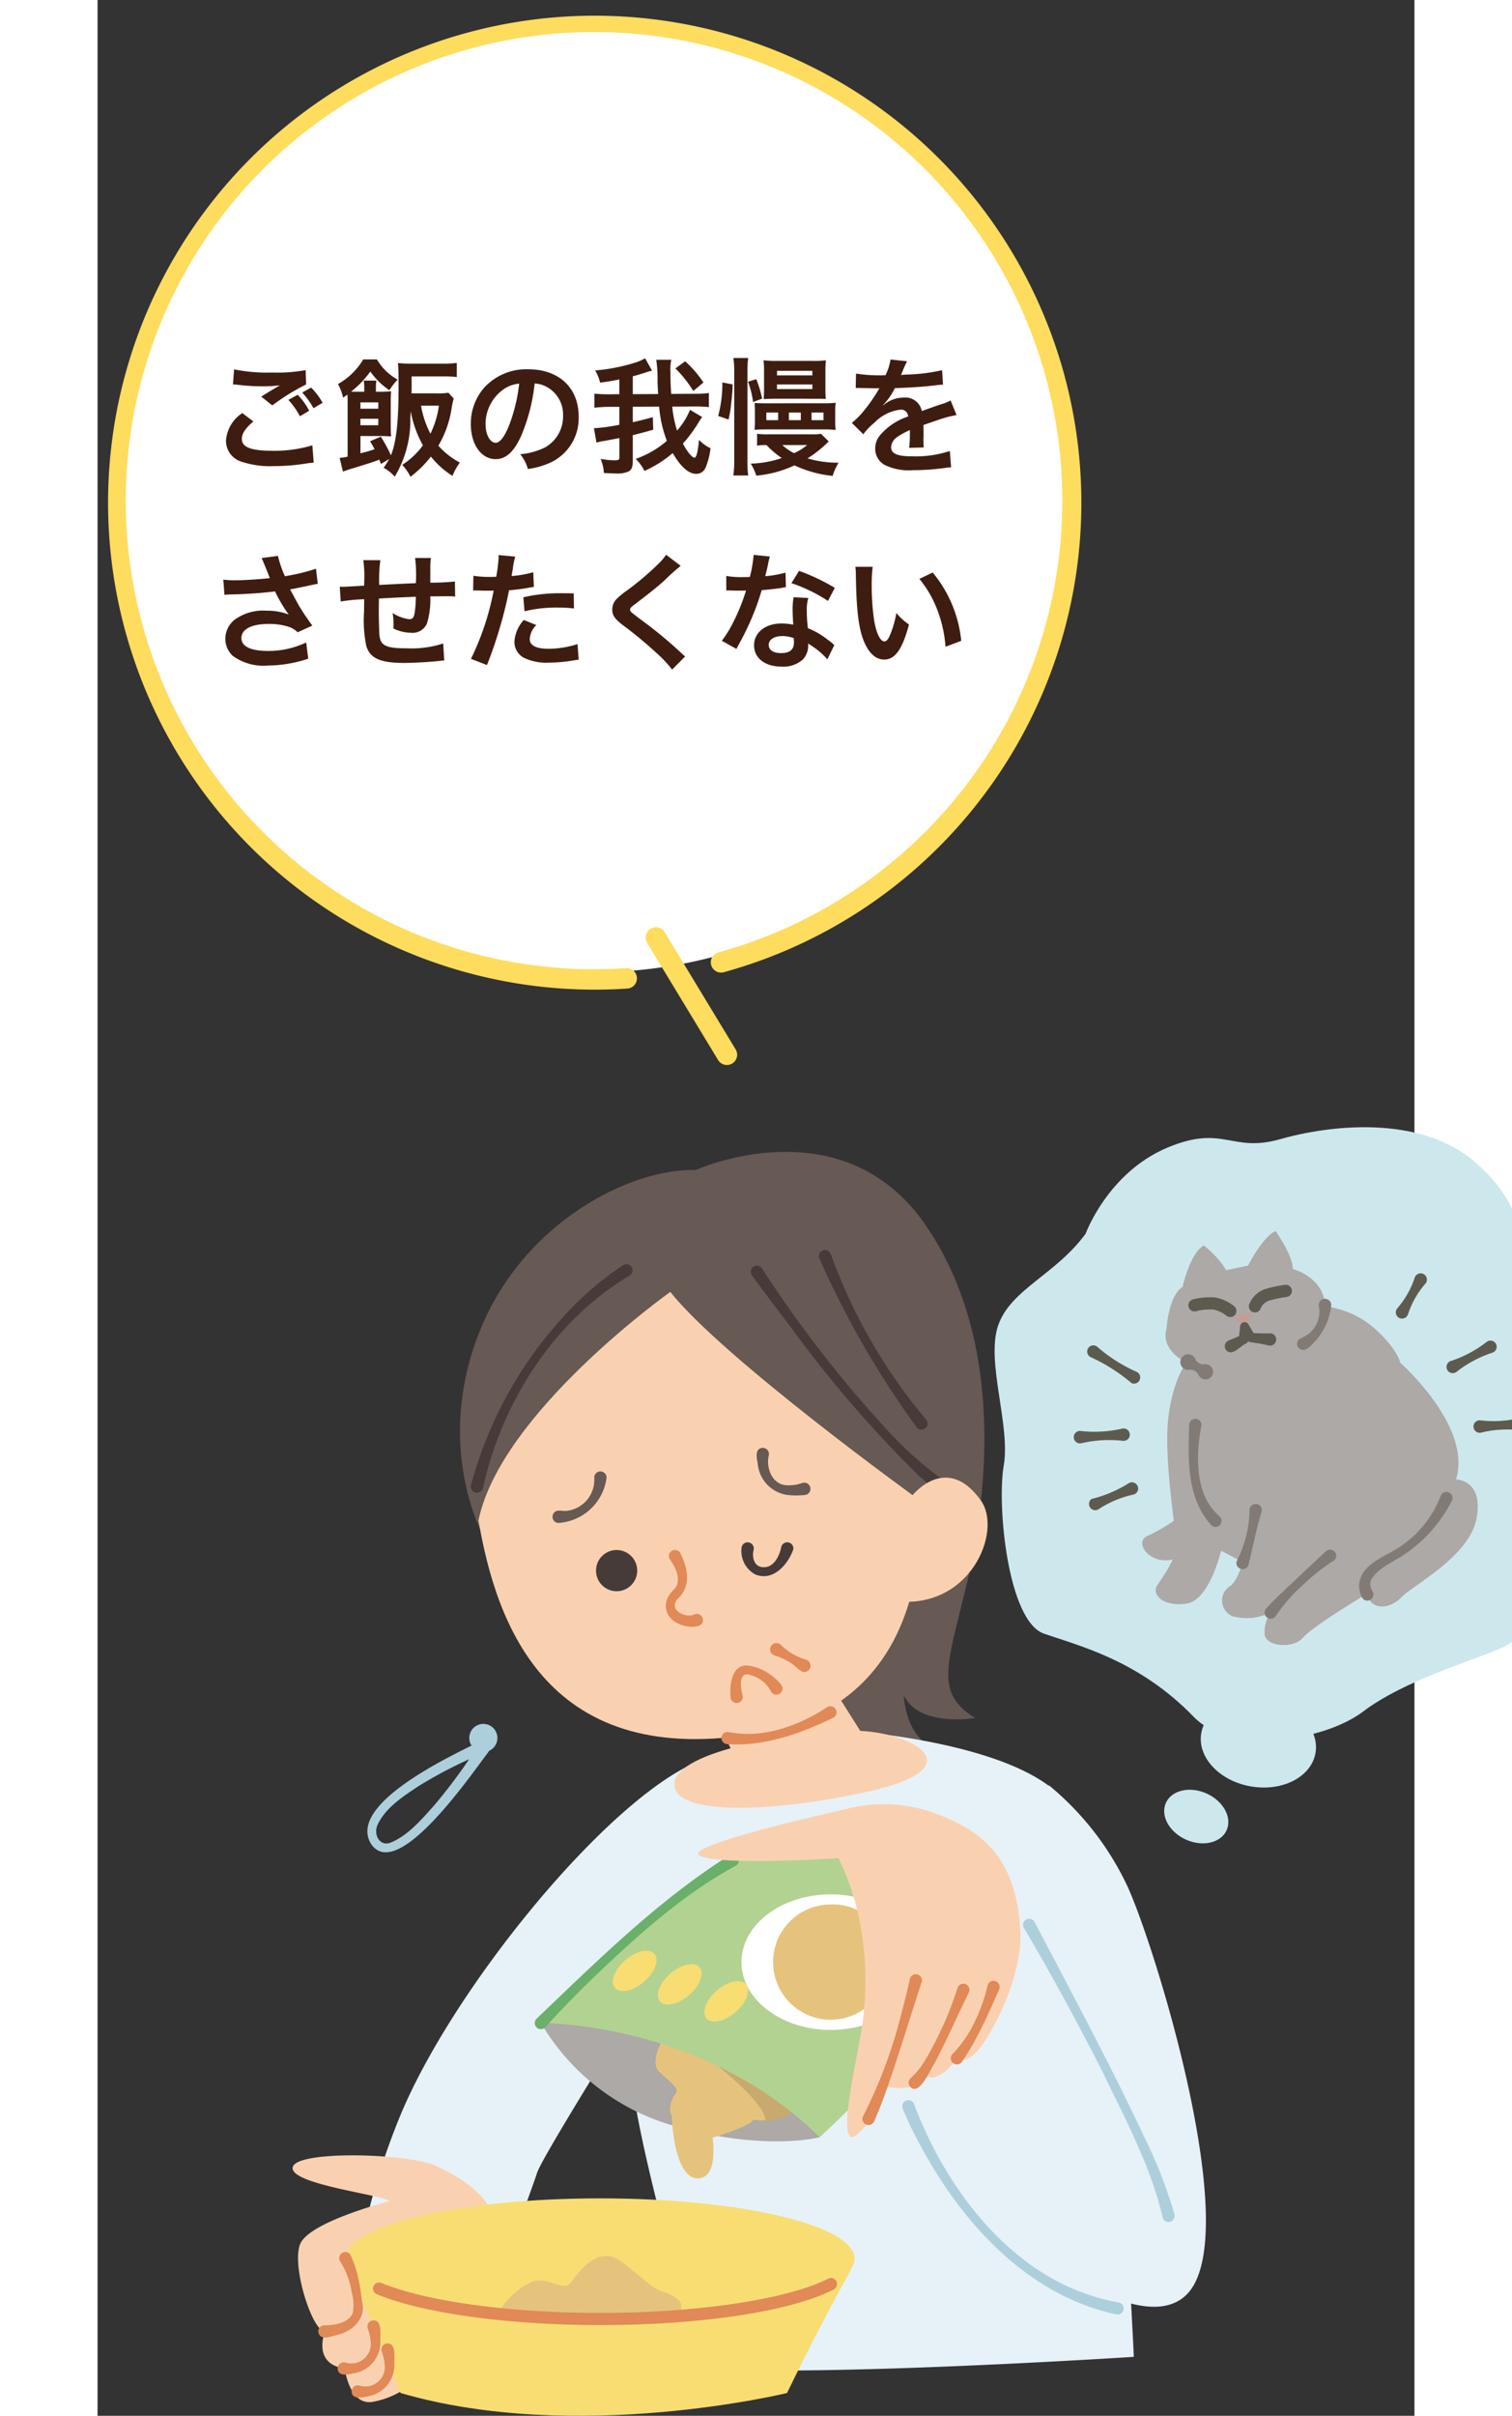 <svg xmlns="http://www.w3.org/2000/svg" xmlns:xlink="http://www.w3.org/1999/xlink" width="155" height="247.485" viewBox="0 0 135 247.485">
  <rect x="0" y="0" width="135" height="247.485" fill="#333333" stroke="none"/>
  <defs>
    <clipPath id="clip-path">
      <rect id="長方形_207" data-name="長方形 207" width="101.587" height="110.476" fill="#fff" stroke="#707070" stroke-width="1"/>
    </clipPath>
    <clipPath id="clip-path-2">
      <rect id="長方形_479" data-name="長方形 479" width="135" height="132.009" fill="none"/>
    </clipPath>
  </defs>
  <g id="lineup_img_04" transform="translate(-1030 -3009.515)">
    <g id="グループ_984" data-name="グループ 984" transform="translate(1030 3009.515)">
      <g id="マスクグループ_24" data-name="マスクグループ 24" transform="translate(0 0)" clip-path="url(#clip-path)">
        <g id="e1083_1" transform="matrix(0.998, -0.07, 0.07, 0.998, -20.019, -10.557)">
          <ellipse id="楕円形_24" data-name="楕円形 24" cx="48.568" cy="48.569" rx="48.568" ry="48.569" transform="translate(84.123 132.692) rotate(-150)" fill="#fff"/>
          <g id="グループ_463" data-name="グループ 463" transform="translate(16.354 16.725)">
            <path id="パス_725" data-name="パス 725" d="M49.99,97.878a1.051,1.051,0,0,1,0,2.1A49.865,49.865,0,1,1,59.913,99a1.051,1.051,0,1,1-.415-2.061h0a47.983,47.983,0,1,0-9.508.943Z" transform="translate(0 0)" fill="#fedc5e"/>
            <path id="パス_726" data-name="パス 726" d="M1.987.571,8.4,13.048a1.052,1.052,0,1,1-1.87.962L.117,1.533A1.052,1.052,0,0,1,1.987.571Z" transform="translate(52.159 93.892)" fill="#fedc5e"/>
          </g>
        </g>
      </g>
      <path id="パス_3073" data-name="パス 3073" d="M-36.413-8.242c.182.013.221.013.481.039a20.5,20.5,0,0,0,2.379.156,13.858,13.858,0,0,0,1.95-.1c-.6.351-1.235.728-1.911,1.157l1.131.9a22.532,22.532,0,0,1,3.471-2.145l-.052-1.469a16.122,16.122,0,0,1-3.432.247,17.05,17.05,0,0,1-3.9-.325Zm.962,2.938A3.68,3.68,0,0,0-37.128-2.47,2.244,2.244,0,0,0-35.464-.3a9.3,9.3,0,0,0,3.25.429,20.978,20.978,0,0,0,3.51-.3c.273-.026.351-.039.572-.052L-28.275-2a13.388,13.388,0,0,1-4.082.559c-2.2,0-3.146-.364-3.146-1.209,0-.559.364-1.1,1.183-1.794Zm4.719-1.352a8.055,8.055,0,0,1,1.183,1.677l.949-.559a6.371,6.371,0,0,0-1.183-1.638Zm3.51.3A7.061,7.061,0,0,0-28.4-7.917l-.91.507A8.714,8.714,0,0,1-28.158-5.8ZM-20.4-.6a6.453,6.453,0,0,1-.572.9,3.971,3.971,0,0,1,1.144.91,11.211,11.211,0,0,0,1.6-6.019c.013-.143.013-.377.039-.676A11.224,11.224,0,0,0-16.939-2a7.843,7.843,0,0,1-2.119,2,5.349,5.349,0,0,1,.845,1.222A11.278,11.278,0,0,0-16.12-.845a8.955,8.955,0,0,0,2.21,1.976,6.51,6.51,0,0,1,.754-1.365,7.807,7.807,0,0,1-2.2-1.729A10.633,10.633,0,0,0-14-5.772a6.49,6.49,0,0,1,.221-1.014l-.546-.6a7.721,7.721,0,0,1-1.3.065h-2.483c.013-.494.013-.6.013-1.053v-.689h3.25c.546,0,.975.026,1.378.065v-1.443a10.91,10.91,0,0,1-1.443.078H-18.1c-.546,0-.949-.026-1.4-.065.052.572.065,1.092.065,2.34,0,3.679-.221,5.694-.78,7.111a16.188,16.188,0,0,0-1.04-1.911l-1.1.468c.247.429.338.572.468.819a14.841,14.841,0,0,1-1.456.416V-2.951h2.119c.351,0,.689.013,1.027.039-.026-.312-.039-.572-.039-1.079V-6.5c0-.468.013-.728.039-1.04a8.9,8.9,0,0,1-1.092.052h-.468v-.481a3.263,3.263,0,0,1,.052-.663h-1.3a3.467,3.467,0,0,1,.052.65v.494h-.728c-.273,0-.4,0-.624-.013a9.774,9.774,0,0,0,1.846-1.885c.026-.039.078-.091.13-.169a7.587,7.587,0,0,0,1.95,1.911,7.056,7.056,0,0,1,.845-1.092A5.589,5.589,0,0,1-21.658-10.8h-1.4a6.993,6.993,0,0,1-2.587,2.522,5.265,5.265,0,0,1,.52,1.391c.221-.143.3-.208.442-.312.026.325.026.559.026.9v5.46a7.432,7.432,0,0,1-.819.13l.338,1.4c.663-.234.663-.234,1.1-.364,1.859-.572,1.859-.572,2.626-.858.091.221.091.221.169.442Zm5.1-5.46a9.332,9.332,0,0,1-.871,2.873,9.942,9.942,0,0,1-.962-2.873Zm-8.047.312V-6.4h1.833v.65Zm0,1.027h1.833v.663h-1.833ZM-5.486-8.333a2.841,2.841,0,0,1,1.313.39,3.221,3.221,0,0,1,1.6,2.886,3.64,3.64,0,0,1-1.807,3.25,6.909,6.909,0,0,1-2.587.715A4.147,4.147,0,0,1-6.175.429,8.5,8.5,0,0,0-4.134-.117,5.008,5.008,0,0,0-.975-4.966C-.975-7.891-3-9.789-6.123-9.789A5.836,5.836,0,0,0-10.6-7.969a5.584,5.584,0,0,0-1.43,3.783c0,2.093,1.066,3.6,2.548,3.6,1.066,0,1.9-.767,2.639-2.444A18.807,18.807,0,0,0-5.486-8.333Zm-1.586.013A17.133,17.133,0,0,1-8.151-3.926c-.468,1.118-.91,1.664-1.339,1.664-.572,0-1.027-.845-1.027-1.911a4.352,4.352,0,0,1,1.768-3.51A3.309,3.309,0,0,1-7.072-8.32ZM10.439-5.642A7.2,7.2,0,0,1,9.113-3.51a11.921,11.921,0,0,1-.494-2.457l2.249-.013a12.88,12.88,0,0,1,1.508.065V-7.358a10.2,10.2,0,0,1-1.391.078l-2.47.013c-.065-.91-.078-1.495-.078-2.275a4.064,4.064,0,0,1,.091-1.222H6.981a13.572,13.572,0,0,1,.13,2.249c.026.559.039.845.065,1.261l-2.6.013V-9.074c.429-.1.624-.169,1.287-.377a4.722,4.722,0,0,1,.689-.195L5.837-10.92a4.41,4.41,0,0,1-1.04.455,18.633,18.633,0,0,1-4.082.793,4.265,4.265,0,0,1,.507,1.248c.923-.117,1.352-.2,1.976-.325v1.508l-1.053.013A14.711,14.711,0,0,1,.637-7.293V-5.85a13.941,13.941,0,0,1,1.508-.091H3.2v1.833a18.189,18.189,0,0,1-2.509.351h-.1l.26,1.482a4.944,4.944,0,0,1,.832-.182c.364-.065.975-.182,1.521-.286V-.78c0,.247-.078.312-.442.312a7.436,7.436,0,0,1-1.17-.091L1.274-.611A4.163,4.163,0,0,1,1.612.832c.39.026,1,.052,1.235.052a2.8,2.8,0,0,0,1.3-.208c.325-.182.429-.468.429-1.131V-3.042C5.2-3.2,5.59-3.289,6.669-3.6L6.63-4.888c-.923.26-1.313.351-2.054.52V-5.954l2.7-.013a12.522,12.522,0,0,0,.793,3.51,9.8,9.8,0,0,1-3.2,1.846,4.4,4.4,0,0,1,.9,1.235,11.842,11.842,0,0,0,2.9-1.833C9.49.2,10.3.923,11.076.923a1.026,1.026,0,0,0,.962-.637A7.415,7.415,0,0,0,12.545-1.7a3.951,3.951,0,0,1-1.183-.858c-.117,1.248-.26,1.82-.468,1.82-.247,0-.754-.624-1.183-1.443a13.672,13.672,0,0,0,1.534-2.041,7.706,7.706,0,0,1,.442-.676ZM8.944-9.88a12.461,12.461,0,0,1,1.833,2.314l1.04-.871a11.026,11.026,0,0,0-1.872-2.171Zm14.924,6.7a5.314,5.314,0,0,1-.975.052H18.33a7.118,7.118,0,0,1-1.014-.052v1.209a6.1,6.1,0,0,1,.975-.052A8.565,8.565,0,0,0,19.851-.7a10.523,10.523,0,0,1-3.185.572,5.719,5.719,0,0,1,.572,1.235A11.66,11.66,0,0,0,21.151.052a11.947,11.947,0,0,0,3.913,1.079,6.553,6.553,0,0,1,.6-1.352A10.815,10.815,0,0,1,22.49-.663,12.208,12.208,0,0,0,24.661-2.4ZM22.451-2.028a5.92,5.92,0,0,1-1.339.832A5.256,5.256,0,0,1,19.9-2.028Zm-8.06-2.613a10.576,10.576,0,0,0,.273-1.7,15.151,15.151,0,0,0,.143-1.9l-1.053-.2a12.409,12.409,0,0,1-.429,3.432Zm2.015,5.733a10.258,10.258,0,0,1-.078-1.378V-9.568a10.124,10.124,0,0,1,.078-1.378H14.885a8.632,8.632,0,0,1,.091,1.378V-.481a11.153,11.153,0,0,1-.091,1.573Zm6.773-7.865c.572,0,.741,0,1.183.026a9.988,9.988,0,0,1-.039-1.027V-9.646a8.864,8.864,0,0,1,.052-1.066,8.767,8.767,0,0,1-1.352.065H19.305a9.8,9.8,0,0,1-1.326-.065A8.982,8.982,0,0,1,18.031-9.7v1.95c0,.351-.013.624-.039,1.014.351-.026.767-.039,1.2-.039Zm-3.822-2.86h3.627v.468H19.357Zm0,1.4h3.627v.468H19.357ZM18.109-6.305c-.468,0-.7-.013-1.053-.039a7.814,7.814,0,0,1,.039.884v1a7.879,7.879,0,0,1-.039.871c.338-.026.624-.039,1.053-.039h6.175a9.038,9.038,0,0,1,1.092.052,5.758,5.758,0,0,1-.052-.936v-.9a6.481,6.481,0,0,1,.052-.949,10.1,10.1,0,0,1-1.235.052Zm1.365,1.729H18.265v-.78h1.209Zm2.327,0H20.579v-.78H21.8Zm1.1,0v-.78h1.222v.78Zm-5.07-2.21a10.6,10.6,0,0,0-.6-1.989l-.845.26a9.287,9.287,0,0,1,.52,2.08ZM27.43-7.865a1.436,1.436,0,0,1,.208-.013c.117,0,.117,0,.364.013.286,0,1.43.026,1.638.026,0,0,.169-.013.221-.013a.636.636,0,0,0-.1.169A17.218,17.218,0,0,1,28.2-5.46,7.964,7.964,0,0,1,27.027-4.3l1.183,1.17a5.845,5.845,0,0,1,1.131-1.183,4.395,4.395,0,0,1,2.665-1.339.714.714,0,0,1,.793.7A6.359,6.359,0,0,0,30-3.12a2.072,2.072,0,0,0-.572,1.443A1.885,1.885,0,0,0,30.381,0a5.583,5.583,0,0,0,2.9.546A23.579,23.579,0,0,0,36.608.312a3.83,3.83,0,0,1,.6-.052l-.13-1.677a11.3,11.3,0,0,1-3.822.546c-1.573,0-2.2-.273-2.2-.949a1.369,1.369,0,0,1,.676-1.066,7.9,7.9,0,0,1,1.248-.676v.312A10.291,10.291,0,0,1,32.9-1.742l1.508-.039a5.338,5.338,0,0,1-.039-.689c0-.091,0-.208.013-.429v-.52c0-.182,0-.182-.013-.52v-.143q1.677-.585,1.95-.663A11.475,11.475,0,0,1,37.765-5.1l-.611-1.5a4.061,4.061,0,0,1-.962.39q-.488.156-1.989.7a1.71,1.71,0,0,0-1.859-1.378,3.143,3.143,0,0,0-1.833.585c-.169.13-.169.13-.26.2l-.013-.026a6.727,6.727,0,0,0,1.2-1.729c1.313-.039,2.964-.143,3.913-.26.663-.078.663-.078,1.027-.1L36.283-9.7a17.562,17.562,0,0,1-3.406.442c-.715.039-.715.039-.819.052.026-.052.052-.091.117-.234a9.933,9.933,0,0,1,.52-1.17l-1.7-.182a5.148,5.148,0,0,1-.52,1.612,15.71,15.71,0,0,1-3.016-.169ZM-37.284,13.318a4.885,4.885,0,0,1,.572-.039,45.3,45.3,0,0,0,4.615-.312,14.376,14.376,0,0,0,1.4,2.366,6.039,6.039,0,0,0-2.249-.39,4.969,4.969,0,0,0-3.315.936,2.529,2.529,0,0,0-.936,1.937,2.425,2.425,0,0,0,.767,1.755,5.364,5.364,0,0,0,3.614.988,13.42,13.42,0,0,0,4.121-.7l-.208-1.664a9.032,9.032,0,0,1-3.913.871c-1.768,0-2.73-.468-2.73-1.313,0-.923,1.04-1.456,2.808-1.456a6.515,6.515,0,0,1,2.054.3,2.3,2.3,0,0,1,.9.559l1.508-.689c-.455-.611-1.027-1.456-1.378-2.054-.13-.234-.429-.78-.9-1.651q1.619-.312,1.911-.39c.442-.091.585-.13.923-.182L-27.9,10.64a19.781,19.781,0,0,1-3.185.767,10.892,10.892,0,0,1-.715-2.08l-1.677.221c.065.1.624,1.482.845,2.054-.806.1-2.535.221-3.51.221a8.913,8.913,0,0,1-1.261-.065ZM-14.859,18.3a10.572,10.572,0,0,1-3.757.494c-2.119,0-2.678-.273-2.782-1.365-.026-.26-.065-1.677-.065-2.353V14.8c.013-.689.013-.689.013-.754v-.351c1.807-.1,1.807-.1,3.783-.182a11.2,11.2,0,0,1-.117,1.625c-.078.507-.221.676-.559.676a4.032,4.032,0,0,1-1.7-.637,6.92,6.92,0,0,1,.091,1.066c0,.182,0,.26-.013.52a4.261,4.261,0,0,0,1.859.442,1.584,1.584,0,0,0,1.586-.975,8.311,8.311,0,0,0,.338-2.756c.611,0,1.352-.013,1.807-.013a4.558,4.558,0,0,1,.741.039l-.026-1.547a25.068,25.068,0,0,1-2.522.117V10.445a5.925,5.925,0,0,1,.065-.9h-1.625a14.06,14.06,0,0,1,.078,2.574c-1.937.091-1.937.091-3.757.182a15.144,15.144,0,0,1,.117-2.535h-1.742a12.827,12.827,0,0,1,.091,2.21c0,.078,0,.2-.013.4-1.287.078-2,.117-2.119.117-.065,0-.195,0-.377-.013l.1,1.521a17.755,17.755,0,0,1,2.405-.234c-.013,1.014-.013,1.066-.013,1.261a12.87,12.87,0,0,0,.234,3.549c.39,1.248,1.443,1.716,3.874,1.716.858,0,2.574-.091,3.523-.195.442-.052.442-.052.585-.065Zm3.068-5.421a1.941,1.941,0,0,1,.247-.013c.1,0,.286,0,.52.013s.351.013.416.013h.754a1.1,1.1,0,0,0,.169-.013,27.775,27.775,0,0,1-2.327,6.994l1.638.637a44.075,44.075,0,0,0,1.456-4.3c.338-1.183.663-2.561.806-3.367a17.722,17.722,0,0,0,2.132-.273c.312-.052.312-.052.416-.065L-5.629,11a10.789,10.789,0,0,1-2.223.39c.052-.3.065-.377.13-.741A7.387,7.387,0,0,1-7.475,9.4l-1.716-.156a1.764,1.764,0,0,1,.013.234,15.779,15.779,0,0,1-.247,1.989c-.3.013-.442.013-.6.013a10.343,10.343,0,0,1-1.742-.117Zm10.309.286c-.819-.013-.936-.013-1.287-.013a16.683,16.683,0,0,0-3.874.416l.117,1.43a14.03,14.03,0,0,1,3.432-.377,13.533,13.533,0,0,1,1.638.091ZM-6.6,15.892a3.666,3.666,0,0,0-.962,2.249,1.878,1.878,0,0,0,.923,1.6,5.279,5.279,0,0,0,2.613.52,15.128,15.128,0,0,0,2.418-.208c.3-.052.4-.065.637-.091l-.117-1.6a9.949,9.949,0,0,1-2.951.481c-1.3,0-1.95-.338-1.95-1a2.157,2.157,0,0,1,.676-1.43ZM7.995,9.21a6.444,6.444,0,0,1-.949,1.079,29.137,29.137,0,0,1-3,2.535A7.972,7.972,0,0,0,2.9,13.76a1.519,1.519,0,0,0-.429,1.053c0,.6.234.949,1.092,1.612a41.232,41.232,0,0,1,3.354,2.769,12.557,12.557,0,0,1,1.69,1.781l1.339-1.352a3.241,3.241,0,0,1-.377-.325,43.7,43.7,0,0,0-4.1-3.393c-1.144-.858-1.17-.884-1.17-1.079,0-.143.091-.247.494-.546,1.521-1.157,2.431-1.885,3.094-2.5a19.832,19.832,0,0,1,1.6-1.43Zm8.97.013a13.281,13.281,0,0,1-.39,2.262c-.286.013-.507.013-.663.013a9.026,9.026,0,0,1-1.755-.117v1.482l.689.013c.273.013.351.013.52.013s.234,0,.819-.013a20,20,0,0,1-1.222,3.068,11.833,11.833,0,0,1-1.261,2.08l1.5.832c.078-.156.078-.156.247-.468.494-.91.611-1.144.91-1.781a24.953,24.953,0,0,0,1.43-3.77c.806-.065,1.6-.156,2.067-.234a2.535,2.535,0,0,1,.416-.065l-.039-1.495a11.151,11.151,0,0,1-2.08.364c.143-.572.208-.832.273-1.144a6.508,6.508,0,0,1,.208-.871Zm8.32,3.38a20.521,20.521,0,0,0-3.666-1.742l-.78,1.261a15.911,15.911,0,0,1,3.744,1.82Zm-.052,5.863a2.327,2.327,0,0,1-.195-.182,4.793,4.793,0,0,0-.455-.351,8.122,8.122,0,0,0-2.054-1.2,13.8,13.8,0,0,1-.117-1.781,4.333,4.333,0,0,1,.156-1.313l-1.508-.078a6.9,6.9,0,0,0-.1,1.313c0,.39.026.9.065,1.495a6.457,6.457,0,0,0-1.209-.117c-1.651,0-2.808.923-2.808,2.236s1.118,2.184,2.834,2.184A3,3,0,0,0,22,19.948a2.077,2.077,0,0,0,.559-1.378c0-.052-.013-.143-.026-.26a7.862,7.862,0,0,1,1.989,1.612Zm-4.16-.715s.026.312.026.442c0,.728-.429,1.092-1.313,1.092-.806,0-1.274-.312-1.274-.845s.546-.9,1.391-.9A3.277,3.277,0,0,1,21.073,17.751Zm6.318-7.306a6.212,6.212,0,0,1,.052.832c.052,3.6.286,5.486.819,6.786.52,1.248,1.222,1.885,2.093,1.885,1.1,0,1.859-1.053,2.535-3.588a6.417,6.417,0,0,1-1.3-1.183A9.584,9.584,0,0,1,30.9,17.53c-.156.364-.338.559-.533.559-.416,0-.832-.832-1.053-2.184a24.328,24.328,0,0,1-.247-3.484,15.113,15.113,0,0,1,.1-1.976Zm6.565,1.235a11.347,11.347,0,0,1,1.846,3.2,13.179,13.179,0,0,1,.832,3.757l1.612-.611a12.961,12.961,0,0,0-2.925-6.994Z" transform="translate(50.294 47.621)" fill="#3e1d10"/>
    </g>
    <g id="グループ_1274" data-name="グループ 1274" transform="translate(1050 3124.991)">
      <g id="グループ_1273" data-name="グループ 1273" clip-path="url(#clip-path-2)">
        <path id="パス_2819" data-name="パス 2819" d="M29.809,43.327s-5.1-9.115-.326-20.966C33.981,11.191,44.969,5.7,51.6,5.9c0,0,15.009-6.822,23.585,5.653s6.043,29.239,4.094,37.231-3.119,10.72.975,13.254c0,0-5.729.991-7.316-2.313,0,0,.164,4.445,3.292,5.432,0,0-7.047.665-10.272-.984S43.966,58.9,43.966,58.9Z" transform="translate(-10.288 -1.513)" fill="#675953"/>
        <path id="パス_2820" data-name="パス 2820" d="M61.094,98.914s17.107,1.2,21.9,7.2,7.048,56.919,7.048,56.919-31.325,2.033-44.087,1.2c0,0-8.617-27.225-7.788-35.678,0,0-8.744,13.976-9.281,15.579-1.165,3.479-4.509,12.151-4.509,12.151l-14.219-.881a72.319,72.319,0,0,1,4.475-16.574c5.3-13.259,21.554-33.151,30.914-36.862s15.543-3.061,15.543-3.061" transform="translate(-3.81 -37.065)" fill="#e6f2f7"/>
        <path id="パス_2821" data-name="パス 2821" d="M50.139,26.992S32.756,39.328,30.478,50.4C32.315,61.138,37.6,76.093,59.384,72.161c18.926-3.416,16.19-23.916,16.19-23.916S55.6,33.851,50.139,26.992" transform="translate(-11.426 -10.119)" fill="#fad1b0"/>
        <path id="パス_2822" data-name="パス 2822" d="M81.506,92.136l4.343,6.858s-1.6,3.429-7.316,3.887-6.1-1.592-6.1-1.592l-3.065-6.263Z" transform="translate(-26.005 -34.541)" fill="#fad1b0"/>
        <path id="パス_2823" data-name="パス 2823" d="M71.214,100.051s-9.025,1.577-8.6,4.553,9.843,2.681,19.359.654c12.482-2.658,4.148-6.541-1.221-6.323a62.4,62.4,0,0,0-9.538,1.116" transform="translate(-23.468 -37.086)" fill="#fad1b0"/>
        <path id="パス_2824" data-name="パス 2824" d="M77.34,53.32c-.316,1.326.389,3.079,1.95,3.062a4.125,4.125,0,0,0,1.447-.224.635.635,0,1,1,.256,1.223,8.422,8.422,0,0,1-1.815-.019A3.562,3.562,0,0,1,76.2,54.137c-.1-.528-.321-1.536.5-1.592a.634.634,0,0,1,.641.776" transform="translate(-28.529 -19.698)" fill="#675953"/>
        <path id="パス_2825" data-name="パス 2825" d="M48.153,57.165a5.321,5.321,0,0,1-4.771,4.51.632.632,0,1,1-.2-1.247c.3-.023.6.049.9.021a3.2,3.2,0,0,0,2.826-3.384.63.63,0,1,1,1.246.1" transform="translate(-15.988 -21.146)" fill="#675953"/>
        <path id="パス_2826" data-name="パス 2826" d="M62.7,69.628c.765,1.55,1.129,3.4-.314,4.677-.954,1.171.851,1.981,1.729,1.58a.63.63,0,0,1,.837.306c.381,1.1-1.267,1.039-1.882.846-1.953-.49-2.529-2.357-1.008-3.744.786-.845.178-2.187-.418-3a.628.628,0,1,1,1.056-.669" transform="translate(-22.942 -25.969)" fill="#e18957"/>
        <path id="パス_2827" data-name="パス 2827" d="M71.795,91.456c-.114-1.256.136-3.491,1.889-3.222a5.175,5.175,0,0,1,2.58,1.219c.411.348,1.27,1.026.64,1.593a.633.633,0,0,1-.979-.213,3.36,3.36,0,0,0-2.36-1.7c-.984-.106-.706,1.5-.539,2.1a.631.631,0,1,1-1.231.22" transform="translate(-26.906 -33.07)" fill="#e18957"/>
        <path id="パス_2828" data-name="パス 2828" d="M79.427,84.755a6.249,6.249,0,0,0,2.552,1.489.648.648,0,0,1-.336,1.251c-.535-.286-.93-.8-1.483-1.065a5.675,5.675,0,0,0-1.363-.6.652.652,0,1,1,.63-1.08" transform="translate(-29.354 -31.698)" fill="#e18957"/>
        <path id="パス_2829" data-name="パス 2829" d="M74.851,68.8c-.2.847.1,1.878,1.166,1.768.932-.036,1.5-1.2,1.658-2.027a.631.631,0,0,1,1.243.218c-.568,1.567-2.051,3.284-3.884,2.566a2.724,2.724,0,0,1-1.426-2.662.63.63,0,1,1,1.243.138" transform="translate(-27.595 -25.501)" fill="#463b38"/>
        <path id="パス_2830" data-name="パス 2830" d="M23.87,101.382a.587.587,0,0,0,.519.233,1.441,1.441,0,1,1,.149-.034c-.23.091-.63.263-.863.361a45.458,45.458,0,0,0-6.229,3.22c-1.578,1.055-3.342,2.2-4.145,3.929-.458,1,.233,2.31,1.4,1.8,1.76-.749,3.111-2.345,4.39-3.774a54.923,54.923,0,0,0,3.638-4.806c.287-.429.766-1.139,1.038-1.571l.034-.052.008-.013a.592.592,0,0,0,.066.705m.961-.8a.715.715,0,0,1,0,.8c-.064.091-.192.275-.259.368-1.61,2.087-9.157,13.179-11.9,9.367-2.694-4.113,8.314-9.162,11.191-10.6l.118-.054.059-.027c.031,0-.062,0,.207-.06a.693.693,0,0,1,.578.209" transform="translate(-4.595 -37.626)" fill="#adcfdc"/>
        <path id="パス_2831" data-name="パス 2831" d="M114.534,107.85a29.734,29.734,0,0,1,7.881,9.99c2.53,5.06,12.1,35.3,6.464,41.931s-25.523-10.276-30.164-20.717l12.1-17.567Z" transform="translate(-37.007 -40.432)" fill="#e6f2f7"/>
        <path id="パス_2832" data-name="パス 2832" d="M69.287,157.338s-5.658,1.523-15.128-1.222a23.119,23.119,0,0,1-13.442-10.484,19.708,19.708,0,0,1,17.964.5c9.326,5.182,10.606,11.208,10.606,11.208" transform="translate(-15.264 -53.868)" fill="#aca9a6"/>
        <path id="パス_2833" data-name="パス 2833" d="M60.725,148.225s-2.062,2.955-.825,4.123,2.13,1.718,1.649,2.268-1.512,3.024,1.65,2.956,3.711-.963,6.322-.344a4.907,4.907,0,0,0,4.467-1.443s-9.759-7.491-13.264-7.559" transform="translate(-22.308 -55.568)" fill="#e6c37d"/>
        <path id="パス_2834" data-name="パス 2834" d="M66.769,151.536s6.73,4.928,6.722,7.036c0,0,2.336.155,3.221-1.545a14.221,14.221,0,0,0-9.943-5.49" transform="translate(-25.031 -56.809)" fill="#c8aa6e"/>
        <path id="パス_2835" data-name="パス 2835" d="M60.359,118.7s-15.181,9.668-19.641,16.637c0,0,16.584-.139,28.569,11.706,0,0,13.1-11.846,15.888-19.232s-16.445-12.543-19.65-11.428a29.091,29.091,0,0,0-5.166,2.317" transform="translate(-15.265 -43.574)" fill="#b2d291"/>
        <path id="パス_2836" data-name="パス 2836" d="M39.879,136c6.247-5.96,12.458-12.122,19.792-16.754a.626.626,0,0,1,.666,1.06c-5.647,3.057-10.479,7.494-15.093,11.926-1.53,1.5-3.029,3.046-4.46,4.629a.625.625,0,1,1-.906-.861" transform="translate(-14.879 -44.666)" fill="#6aaf6a"/>
        <path id="パス_2837" data-name="パス 2837" d="M91.895,132.666c0,3.835-4.1,6.944-9.148,6.944S73.6,136.5,73.6,132.666s4.1-6.944,9.149-6.944,9.148,3.109,9.148,6.944" transform="translate(-27.591 -47.132)" fill="#fff"/>
        <path id="パス_2838" data-name="パス 2838" d="M90.585,132.683a5.905,5.905,0,1,1-5.875-5.307,5.613,5.613,0,0,1,5.875,5.307" transform="translate(-29.554 -47.752)" fill="#e6c37d"/>
        <path id="パス_2839" data-name="パス 2839" d="M81.31,111.524s-16.862,3.71-14.614,4.721,14.165.225,14.165.225,4.1,7.163,2.36,17.762c-.533,3.247-2.7,12.366-.449,10.568a10.954,10.954,0,0,0,3.14-4.91s2.567.669,4.029-1.016c1.548.487,3.126-1.96,3.126-1.96s.78.96,2.354-1.063,4.26-7.479,4.108-11.638c-.316-8.652-4.916-10.967-9.3-12.54a15.6,15.6,0,0,0-8.918-.148" transform="translate(-24.926 -41.587)" fill="#fad1b0"/>
        <path id="パス_2840" data-name="パス 2840" d="M99.505,139.625c-.827,2.52-2.629,8.3-3.492,10.714-.418,1.188-.843,2.368-1.382,3.554a.626.626,0,1,1-1.107-.581,48.72,48.72,0,0,0,3.886-10.391c.324-1.2.636-2.406.888-3.619a.626.626,0,1,1,1.208.323" transform="translate(-35.028 -52.036)" fill="#e18957"/>
        <path id="パス_2841" data-name="パス 2841" d="M107.188,141.269c-1.194,2.427-2.26,4.879-3.529,7.269-.42.613-1.488,3.243-2.419,2.457a.632.632,0,0,1,.024-.983,8.331,8.331,0,0,0,1.538-1.965,35.663,35.663,0,0,0,3.223-7.241.627.627,0,1,1,1.162.462" transform="translate(-37.87 -52.623)" fill="#e18957"/>
        <path id="パス_2842" data-name="パス 2842" d="M112.89,140.751c-.807,1.849-1.7,3.869-2.687,5.62-.346.606-.723,1.2-1.124,1.8a.629.629,0,1,1-.955-.808,11.922,11.922,0,0,0,2.233-3.229,16.713,16.713,0,0,0,1.34-3.758.628.628,0,1,1,1.193.378" transform="translate(-40.462 -52.438)" fill="#e18957"/>
        <path id="パス_2843" data-name="パス 2843" d="M120.947,130.028c3.739,7.128,7.918,14.9,11.305,22.151a47.108,47.108,0,0,1,3.048,7.832.626.626,0,1,1-1.23.227c-1.222-5.225-3.929-10.247-6.271-15.1-2.507-4.9-5.135-9.757-7.941-14.494a.625.625,0,1,1,1.089-.614" transform="translate(-44.898 -48.621)" fill="#adcfdc"/>
        <path id="パス_2844" data-name="パス 2844" d="M101.193,159.9c3.507,9.244,10.712,18.5,20.957,20.273a.625.625,0,0,1-.215,1.232c-9.214-1.972-15.958-9.5-20.215-17.515a37.152,37.152,0,0,1-1.7-3.564.626.626,0,1,1,1.175-.426" transform="translate(-37.478 -59.782)" fill="#adcfdc"/>
        <path id="パス_2845" data-name="パス 2845" d="M20.641,176.289s1.161-3.489-6.007-6.742C11.832,168.275.4,167.959.011,169.7S9,172.494,9.972,173.172c0,0-8.348,2.124-9.219,4.448s1.307,9,2.566,8.9c0,0-1.37,3.324,2.02,3.809,0,0,.484,3.971,3,3.39a8.811,8.811,0,0,0,3.777-1.743Z" transform="translate(0 -63.166)" fill="#fad1b0"/>
        <path id="パス_2846" data-name="パス 2846" d="M60.861,181.719c0,3.412-11.68,6.179-26.087,6.179s-26.087-2.766-26.087-6.179,11.68-6.179,26.087-6.179,26.087,2.766,26.087,6.179" transform="translate(-3.257 -65.808)" fill="#f8dd73"/>
        <path id="パス_2847" data-name="パス 2847" d="M60.49,186.56s-2.949,5.2-6.554,12.626c0,0-21.562,5.256-39.613,0L8.688,185.424Z" transform="translate(-3.257 -69.513)" fill="#f8dd73"/>
        <path id="パス_2848" data-name="パス 2848" d="M33.825,190.715a7.978,7.978,0,0,1,3.266-3.036c1.952-.78,3.27,1.226,4.219-.111s2.848-3.566,4.9-2.117,3.217,2.785,4.219,3.12,2.091.818,2.1,1.523l.009.706a91.235,91.235,0,0,1-10.714.637c-5.9,0-8-.721-8-.721" transform="translate(-12.681 -69.347)" fill="#e6c37d"/>
        <path id="パス_2849" data-name="パス 2849" d="M36.458,193.416c-9.409,0-18.181-1.211-22.893-3.161a.625.625,0,1,1,.478-1.155c4.571,1.891,13.16,3.066,22.416,3.066,10.014,0,19.19-1.376,23.377-3.506a.625.625,0,0,1,.567,1.115c-4.416,2.246-13.591,3.641-23.944,3.641" transform="translate(-4.94 -70.701)" fill="#e18957"/>
        <path id="パス_2850" data-name="パス 2850" d="M53.975,71.4a2.111,2.111,0,1,1-2.112-2.111A2.111,2.111,0,0,1,53.975,71.4" transform="translate(-18.652 -25.975)" fill="#463b38"/>
        <path id="パス_2851" data-name="パス 2851" d="M71.134,97.544c3.463.67,7.115-.653,10-2.547a.627.627,0,1,1,.626,1.082c-3.39,1.63-7.054,2.954-10.878,2.689a.628.628,0,1,1,.251-1.225" transform="translate(-26.364 -35.569)" fill="#e18957"/>
        <path id="パス_2852" data-name="パス 2852" d="M124.449,10.906s2.277-6.261,8.4-8.822c5.734-2.4,6.546.569,11.526-.854S158.6-1.331,164.291,3.506s4.126,8.822,7.115,11.1,6.4,6.119,6.546,9.676-1.764,8.538-.143,11.668-2.846,7.541-4.838,10.529-3.131,5.692-6.119,6.972-9.819,3.273-13.945,6.4-13.64,4.41-17.36.569c-5.611-5.794-11.668-7.257-15.368-8.538s-4.838-13.091-4.126-17.217S114.2,24,115.484,20.3s5.907-5.2,8.965-9.392" transform="translate(-43.157 0)" fill="#cce8ed"/>
        <path id="パス_2853" data-name="パス 2853" d="M143.051,63.967a20.57,20.57,0,0,1-3.179,1.884c-1.472.589.236,3.121,2.767,2.355s2.3-2.3,2.3-2.3Z" transform="translate(-52.232 -23.981)" fill="#aca9a6"/>
        <path id="パス_2854" data-name="パス 2854" d="M144.292,22.739s.765-3.474,2.178-4.239a10.189,10.189,0,0,1,2.3,2.532L151,20.561s1.531-3,2.826-3.533c0,0,1.767,2.473,1.767,3.886,0,0,3.238.825,3.3,3.827a9.314,9.314,0,0,1,5.122,2.3c2.355,2.119,2.591,3.474,2.591,3.474s7.418,6.535,5.711,11.951c0,0,2.826,0,2.119,3.945s-6.535,6.889-7.713,8.125-3.121,1.413-3.533-.353c0,0-5.535,3.3-6.536,4.475s-3.709.942-3.944-.235a3.412,3.412,0,0,1,.648-2.355,5.52,5.52,0,0,1-3.945.413,1.742,1.742,0,0,1-.294-3.062c.707-.353,1.355-2.473,1.355-2.473l-2.238-1.178s-1.177,5.063-3.533,5.417-3.65-.883-3-1.883,1.943-2.767,1.943-4.063-1.3-8.89-.825-13.012,1.884-5.711,1.884-5.711-2.708-1.236-2.06-3.474c0,0,.176-3.356,1.648-4.3" transform="translate(-53.06 -6.384)" fill="#aca9a6"/>
        <path id="パス_2855" data-name="パス 2855" d="M148.231,48.555c-.564,3.021-.673,7.049,1.862,9.21a.627.627,0,0,1-.751,1c-2.632-2.776-2.467-6.849-2.345-10.411a.627.627,0,1,1,1.235.2" transform="translate(-55.086 -17.912)" fill="#827b75"/>
        <path id="パス_2856" data-name="パス 2856" d="M157.342,62.562c-.568,1.8-.866,3.536-1.339,5.393a.634.634,0,0,1-1.229-.31,11.844,11.844,0,0,0,1.333-5.28.632.632,0,1,1,1.235.2" transform="translate(-58.015 -23.146)" fill="#827b75"/>
        <path id="パス_2857" data-name="パス 2857" d="M166.115,70.492a.341.341,0,0,0,.231-.053,21.789,21.789,0,0,0-3.107,2.483,16.343,16.343,0,0,0-2.685,3.086.628.628,0,1,1-1.007-.741c.509-.563,1.016-1.056,1.53-1.55l1.544-1.455c.716-.673,2-1.882,2.708-2.545.07-.061.257-.232.329-.29a.627.627,0,1,1,.457,1.065" transform="translate(-59.751 -25.958)" fill="#827b75"/>
        <path id="パス_2858" data-name="パス 2858" d="M184.39,60.677a14.477,14.477,0,0,1-4.541,5.269c-1.251.935-3.006,1.51-3.744,2.852a1.255,1.255,0,0,0,.154,1.13.632.632,0,0,1-.216.883c-.88.418-1.09-.746-1.158-1.372.039-2.384,2.934-3.092,4.466-4.25a10.941,10.941,0,0,0,3.9-5.022.626.626,0,1,1,1.141.509" transform="translate(-65.563 -22.4)" fill="#827b75"/>
        <path id="パス_2859" data-name="パス 2859" d="M168.21,28.871a6.573,6.573,0,0,1-1.5,3.451c-.455.43-1.161,1.492-1.828.83a.637.637,0,0,1,.058-.9,5.207,5.207,0,0,0,1.068-.623,2.922,2.922,0,0,0,.955-2.7.64.64,0,1,1,1.249-.059" transform="translate(-61.752 -10.544)" fill="#827b75"/>
        <path id="パス_2860" data-name="パス 2860" d="M147.108,37.709a.919.919,0,0,0,.942.53.779.779,0,1,1-.613,1.09.918.918,0,0,0-.941-.53.8.8,0,1,1,.613-1.09" transform="translate(-54.569 -13.95)" fill="#827b75"/>
        <path id="パス_2861" data-name="パス 2861" d="M151.2,29.894a.625.625,0,0,1-.4-.148,3.077,3.077,0,0,0-1.326-.623,5.673,5.673,0,0,0-1.76.161.625.625,0,1,1-.318-1.208,6.784,6.784,0,0,1,2.244-.193,4.251,4.251,0,0,1,1.97.908.625.625,0,0,1-.4,1.1" transform="translate(-55.08 -10.441)" fill="#5d5b4f"/>
        <path id="パス_2862" data-name="パス 2862" d="M157.437,28.658a.625.625,0,0,1-.593-.819,2.641,2.641,0,0,1,1.643-1.576,12.763,12.763,0,0,1,2.056-.437.625.625,0,0,1,.146,1.241,11.766,11.766,0,0,0-1.83.388,1.366,1.366,0,0,0-.832.786.631.631,0,0,1-.591.416" transform="translate(-58.787 -9.68)" fill="#5d5b4f"/>
        <path id="パス_2863" data-name="パス 2863" d="M155.6,31.872s-1.344-.915-.931-1.06,1.5-.337,1.551-.193a5.887,5.887,0,0,1-.62,1.252" transform="translate(-57.953 -11.46)" fill="#c69c97"/>
        <path id="パス_2864" data-name="パス 2864" d="M153.273,33.812c.435-.161.855-.35,1.27-.547l-.258.4c.069-.439.113-.881.154-1.323a.456.456,0,0,1,.845-.182c.217.379.441.756.676,1.126l-.363-.233c.626.031,1.251.057,1.883.031a.631.631,0,1,1-.122,1.245c-.628-.151-1.26-.249-1.893-.341a.44.44,0,0,1-.323-.228c-.205-.386-.421-.768-.643-1.145l.846-.19c-.032.439-.062.88-.067,1.321a.431.431,0,0,1-.2.361c-.628.254-1.465,1.425-2.088.681a.634.634,0,0,1,.286-.972" transform="translate(-57.306 -11.971)" fill="#5d5b4f"/>
        <path id="パス_2865" data-name="パス 2865" d="M183.924,25.026a9.035,9.035,0,0,0-1.758,3.1.641.641,0,1,1-1.087-.617,8.477,8.477,0,0,0,1.03-1.464,8.232,8.232,0,0,0,.729-1.634.643.643,0,1,1,1.087.617" transform="translate(-67.822 -8.975)" fill="#5d5b4f"/>
        <path id="パス_2866" data-name="パス 2866" d="M189.7,37.051a12,12,0,0,0,3.627-1.935.637.637,0,1,1,.589,1.1,11.311,11.311,0,0,0-1.9.815,10.943,10.943,0,0,0-1.732,1.12.639.639,0,1,1-.588-1.1" transform="translate(-70.942 -13.111)" fill="#5d5b4f"/>
        <path id="パス_2867" data-name="パス 2867" d="M194.388,47.887a11.345,11.345,0,0,0,3.99-.242.638.638,0,1,1,.076,1.248,10.667,10.667,0,0,0-2.005-.051,10.315,10.315,0,0,0-1.985.293.64.64,0,1,1-.076-1.248" transform="translate(-72.597 -17.854)" fill="#5d5b4f"/>
        <path id="パス_2868" data-name="パス 2868" d="M131.349,35.908a15.858,15.858,0,0,0,3.99,2.539.634.634,0,0,1-.492,1.169,18,18,0,0,0-4.169-2.654.634.634,0,1,1,.671-1.055" transform="translate(-48.841 -13.395)" fill="#5d5b4f"/>
        <path id="パス_2869" data-name="パス 2869" d="M128.829,49.63a12.744,12.744,0,0,0,4.231-.242.635.635,0,1,1,.072,1.248,12.735,12.735,0,0,0-4.232.242.638.638,0,1,1-.071-1.248" transform="translate(-48.022 -18.509)" fill="#5d5b4f"/>
        <path id="パス_2870" data-name="パス 2870" d="M135.112,59.45a10.492,10.492,0,0,0-3.541,1.491.639.639,0,0,1-.726-1.051,12.733,12.733,0,0,0,3.781-1.592.638.638,0,1,1,.485,1.152" transform="translate(-48.949 -21.808)" fill="#5d5b4f"/>
        <path id="パス_2871" data-name="パス 2871" d="M160.685,99.211c-.423,2.452-3.388,3.986-6.622,3.428s-5.513-3-5.09-5.45,3.388-3.987,6.622-3.428,5.513,3,5.09,5.45" transform="translate(-55.829 -35.107)" fill="#cce8ed"/>
        <path id="パス_2872" data-name="パス 2872" d="M149.325,112.728c-.588,1.3-2.458,1.73-4.176.954s-2.635-2.461-2.047-3.764,2.458-1.73,4.176-.954,2.635,2.461,2.047,3.764" transform="translate(-53.581 -40.704)" fill="#cce8ed"/>
        <path id="パス_2873" data-name="パス 2873" d="M76.258,22.945a123.566,123.566,0,0,0,13,16.739,37.229,37.229,0,0,0,5.2,4.667.626.626,0,1,1-.745,1l-1.39-1.172A120.98,120.98,0,0,1,79.5,29.351c-1.25-1.665-3.068-4.028-4.273-5.7a.625.625,0,1,1,1.033-.706" transform="translate(-28.155 -8.494)" fill="#463b38"/>
        <path id="パス_2874" data-name="パス 2874" d="M45.449,23.639C37.672,28.293,32.424,36.6,30.465,45.348a.626.626,0,1,1-1.218-.284,41.364,41.364,0,0,1,10.2-18.017,31.726,31.726,0,0,1,5.392-4.5.626.626,0,1,1,.61,1.091" transform="translate(-10.956 -8.415)" fill="#463b38"/>
        <path id="パス_2875" data-name="パス 2875" d="M87.531,20.567A55.709,55.709,0,0,0,97.3,37.508a.626.626,0,0,1-.958.805A93.661,93.661,0,0,1,86.357,21a.626.626,0,1,1,1.174-.429" transform="translate(-32.354 -7.545)" fill="#463b38"/>
        <path id="パス_2876" data-name="パス 2876" d="M70.532,161.248c0,.592-4.167,1.863-4.167,1.863s.654,4.162-1.515,4.162-2.652-4.941-2.652-6.4.921-1.924,2.259-1.924,6.075.84,6.075,2.3" transform="translate(-23.317 -59.588)" fill="#e6c37d"/>
        <path id="パス_2877" data-name="パス 2877" d="M100.4,59.235s3.5-4.411,7.017.546c2.245,3.166-1.13,11.382-9.108,10.27Z" transform="translate(-36.855 -21.529)" fill="#fad1b0"/>
        <path id="パス_2878" data-name="パス 2878" d="M56.774,135.279c-.529-.612-1.862-.327-2.979.637s-1.593,2.242-1.065,2.854,1.862.327,2.979-.637,1.593-2.242,1.065-2.854" transform="translate(-19.687 -50.594)" fill="#f8dd73"/>
        <path id="パス_2879" data-name="パス 2879" d="M64.163,137.48c-.529-.612-1.862-.327-2.979.637s-1.593,2.242-1.065,2.854,1.862.327,2.979-.637,1.593-2.242,1.065-2.854" transform="translate(-22.457 -51.419)" fill="#f8dd73"/>
        <path id="パス_2880" data-name="パス 2880" d="M71.778,140.267c-.529-.612-1.862-.327-2.979.637s-1.593,2.242-1.065,2.854,1.862.327,2.979-.637,1.593-2.242,1.065-2.854" transform="translate(-25.312 -52.464)" fill="#f8dd73"/>
        <path id="パス_2881" data-name="パス 2881" d="M4.874,191.836c1,.009,2.427-.232,2.868-1.25a4.887,4.887,0,0,0-.126-2.184,8.131,8.131,0,0,0-1.151-3.076.628.628,0,0,1,1.023-.729,10.586,10.586,0,0,1,.819,2.465,19.148,19.148,0,0,1,.376,2.315c.468,1.651-.858,3.009-2.364,3.4-.626.137-1.888.746-2.108-.227a.63.63,0,0,1,.663-.71" transform="translate(-1.576 -69.104)" fill="#e18957"/>
        <path id="パス_2882" data-name="パス 2882" d="M8.167,199.85a1.989,1.989,0,0,0,2.61-2.033,4.987,4.987,0,0,0-.311-1.438.635.635,0,0,1,.389-.809c1.188-.289.858,1.573.908,2.277a3.252,3.252,0,0,1-2.807,3.131c-.519.116-1.517.324-1.575-.484a.634.634,0,0,1,.786-.644" transform="translate(-2.767 -73.306)" fill="#e18957"/>
        <path id="パス_2883" data-name="パス 2883" d="M10.46,203.62a1.989,1.989,0,0,0,2.61-2.033,4.967,4.967,0,0,0-.311-1.438.635.635,0,0,1,.389-.809c1.188-.289.858,1.573.908,2.277a3.252,3.252,0,0,1-2.807,3.131c-.519.116-1.517.324-1.575-.484a.634.634,0,0,1,.786-.644" transform="translate(-3.626 -74.719)" fill="#e18957"/>
      </g>
    </g>
  </g>
</svg>
